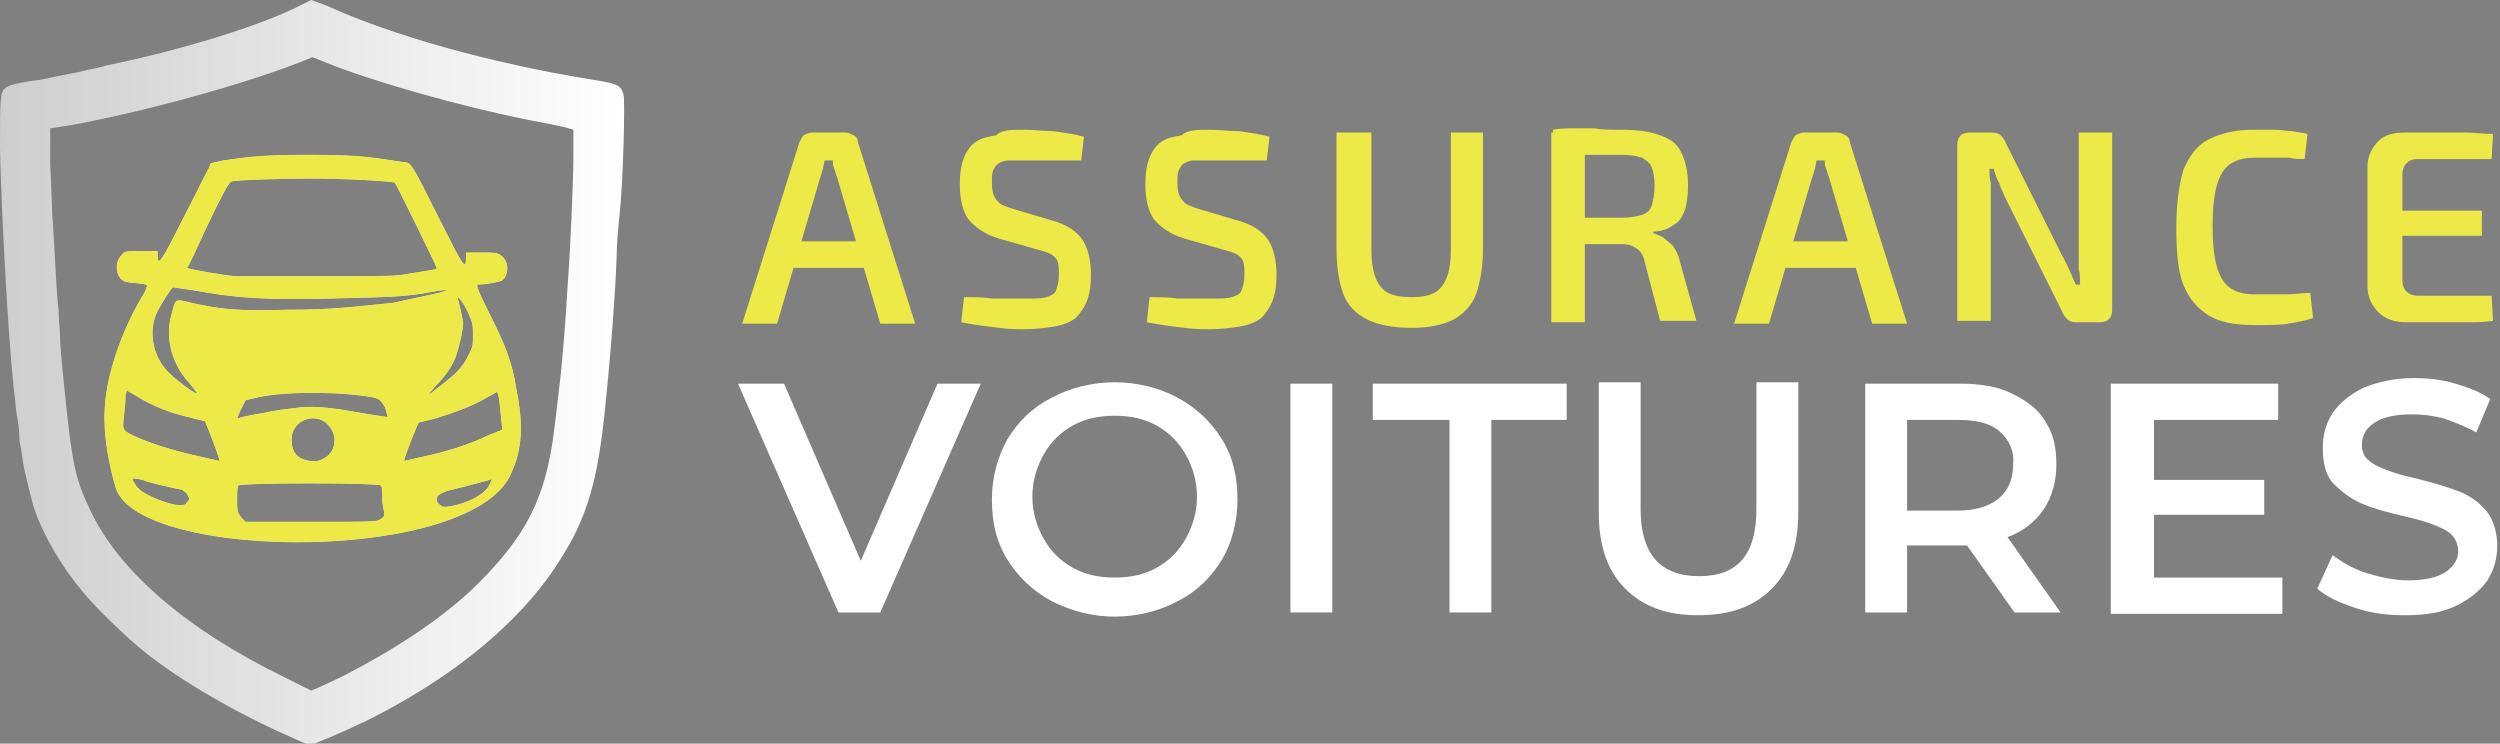 <?xml version="1.0" encoding="utf-8"?>
<!-- Generator: Adobe Illustrator 24.1.0, SVG Export Plug-In . SVG Version: 6.00 Build 0)  -->
<svg version="1.1" id="Layer_1" xmlns="http://www.w3.org/2000/svg" xmlns:xlink="http://www.w3.org/1999/xlink" x="0px" y="0px"
	 width="179.2px" height="53.3px" viewBox="0 0 179.2 53.3" style="enable-background:new 0 0 179.2 53.3;" xml:space="preserve">
<rect x="0" y="0" width="179.2" height="53.3" fill="#808080" stroke="none"/>
<style type="text/css">
	.st0{fill:#EDE947;}
	.st1{fill:#FFFFFF;}
	.st2{fill:#0C1B20;}
	.st3{fill:url(#SVGID_1_);}
</style>
<g>
	<g>
		<path class="st0" d="M60.6,9.5c0.2,0,0.4,0.1,0.6,0.2s0.3,0.3,0.3,0.5l4.1,13h-2.5l-3.1-10.5c-0.1-0.2-0.1-0.4-0.2-0.6
			c-0.1-0.2-0.1-0.4-0.1-0.6h-0.6c0,0.2-0.1,0.4-0.1,0.6c-0.1,0.2-0.1,0.4-0.2,0.6l-3.1,10.5h-2.5l4.1-13c0.1-0.2,0.2-0.4,0.3-0.5
			c0.2-0.1,0.4-0.2,0.6-0.2H60.6z M62.9,17.3v1.9h-7v-1.9H62.9z"/>
		<path class="st0" d="M73.4,9.3c0.7,0,1.4,0.1,2.1,0.1c0.7,0.1,1.5,0.2,2.2,0.4l-0.2,1.7c-0.6,0-1.2,0-2,0c-0.7,0-1.5,0-2.1,0
			c-0.4,0-0.8,0-1.1,0s-0.5,0.1-0.7,0.2c-0.2,0.1-0.3,0.3-0.4,0.5c-0.1,0.2-0.1,0.5-0.1,0.9c0,0.6,0.1,1,0.4,1.3
			c0.2,0.3,0.6,0.4,1.2,0.6l2.7,0.8c1.1,0.3,1.8,0.8,2.2,1.4c0.4,0.6,0.6,1.5,0.6,2.5c0,0.8-0.1,1.4-0.3,1.9
			c-0.2,0.5-0.5,0.9-0.8,1.2c-0.4,0.3-0.9,0.5-1.5,0.6c-0.6,0.1-1.4,0.2-2.2,0.2c-0.4,0-1.1,0-1.8-0.1c-0.8-0.1-1.7-0.2-2.7-0.4
			l0.2-1.8c0.8,0,1.4,0,2,0.1c0.5,0,1,0,1.4,0s0.7,0,1.1,0c0.6,0,1.1,0,1.4-0.1c0.3-0.1,0.6-0.2,0.7-0.5c0.1-0.3,0.2-0.6,0.2-1.1
			c0-0.4,0-0.7-0.1-1c-0.1-0.2-0.3-0.4-0.5-0.5c-0.2-0.1-0.5-0.2-0.9-0.3l-2.8-0.8c-1-0.3-1.7-0.8-2.2-1.4c-0.4-0.6-0.6-1.4-0.6-2.5
			c0-0.8,0.1-1.4,0.3-1.9c0.2-0.5,0.5-0.9,0.8-1.1c0.4-0.3,0.9-0.4,1.5-0.5C71.8,9.3,72.5,9.3,73.4,9.3z"/>
		<path class="st0" d="M86.7,9.3c0.7,0,1.4,0.1,2.1,0.1c0.7,0.1,1.5,0.2,2.2,0.4l-0.2,1.7c-0.6,0-1.2,0-2,0c-0.7,0-1.5,0-2.1,0
			c-0.4,0-0.8,0-1.1,0s-0.5,0.1-0.7,0.2c-0.2,0.1-0.3,0.3-0.4,0.5c-0.1,0.2-0.1,0.5-0.1,0.9c0,0.6,0.1,1,0.4,1.3
			c0.2,0.3,0.6,0.4,1.2,0.6l2.7,0.8c1.1,0.3,1.8,0.8,2.2,1.4c0.4,0.6,0.6,1.5,0.6,2.5c0,0.8-0.1,1.4-0.3,1.9
			c-0.2,0.5-0.5,0.9-0.8,1.2c-0.4,0.3-0.9,0.5-1.5,0.6c-0.6,0.1-1.4,0.2-2.2,0.2c-0.4,0-1.1,0-1.8-0.1c-0.8-0.1-1.7-0.2-2.7-0.4
			l0.2-1.8c0.8,0,1.4,0,2,0.1c0.5,0,1,0,1.4,0s0.7,0,1.1,0c0.6,0,1.1,0,1.4-0.1c0.3-0.1,0.6-0.2,0.7-0.5c0.1-0.3,0.2-0.6,0.2-1.1
			c0-0.4,0-0.7-0.1-1c-0.1-0.2-0.3-0.4-0.5-0.5c-0.2-0.1-0.5-0.2-0.9-0.3l-2.8-0.8c-1-0.3-1.7-0.8-2.2-1.4c-0.4-0.6-0.6-1.4-0.6-2.5
			c0-0.8,0.1-1.4,0.3-1.9c0.2-0.5,0.5-0.9,0.8-1.1c0.4-0.3,0.9-0.4,1.5-0.5C85.1,9.3,85.9,9.3,86.7,9.3z"/>
		<path class="st0" d="M106.3,9.5v8.3c0,1.4-0.2,2.4-0.5,3.3c-0.3,0.8-0.9,1.4-1.6,1.8c-0.8,0.4-1.8,0.6-3,0.6
			c-1.3,0-2.4-0.2-3.2-0.6c-0.8-0.4-1.4-1-1.7-1.8c-0.3-0.8-0.5-1.9-0.5-3.3V9.5h2.5v8.3c0,0.9,0.1,1.6,0.3,2.1s0.5,0.9,0.9,1.1
			s1,0.3,1.7,0.3c0.7,0,1.2-0.1,1.6-0.3c0.4-0.2,0.7-0.6,0.9-1.1s0.3-1.2,0.3-2.1V9.5H106.3z"/>
		<path class="st0" d="M116.2,9.3c1.1,0,2,0.1,2.8,0.4s1.2,0.6,1.5,1.2c0.3,0.6,0.5,1.4,0.5,2.4c0,0.7-0.1,1.3-0.2,1.7
			c-0.2,0.5-0.4,0.9-0.8,1.1c-0.4,0.3-0.9,0.5-1.5,0.5v0.1c0.2,0.1,0.5,0.2,0.7,0.3c0.2,0.2,0.5,0.4,0.7,0.6
			c0.2,0.3,0.4,0.6,0.5,1.1l1.2,4.3h-2.6l-1.1-4.2c-0.1-0.5-0.3-0.8-0.6-1c-0.3-0.2-0.6-0.3-1-0.3c-0.9,0-1.6,0-2.2,0
			c-0.6,0-1.1,0-1.5,0c-0.4,0-0.8,0-1.1,0l0.1-1.9h4.7c0.6,0,1.1-0.1,1.4-0.2c0.3-0.1,0.6-0.3,0.7-0.7c0.1-0.3,0.2-0.8,0.2-1.4
			c0-0.6-0.1-1-0.2-1.3c-0.1-0.3-0.4-0.5-0.7-0.7c-0.3-0.1-0.8-0.2-1.4-0.2c-1.2,0-2.2,0-3,0s-1.4,0-1.7,0l-0.3-1.8
			c0.5-0.1,1-0.1,1.5-0.1c0.5,0,1,0,1.5,0C114.8,9.3,115.4,9.3,116.2,9.3z M113.6,9.5v13.6h-2.4V9.5H113.6z"/>
		<path class="st0" d="M131.7,9.5c0.2,0,0.4,0.1,0.6,0.2s0.3,0.3,0.3,0.5l4.1,13h-2.5l-3.1-10.5c-0.1-0.2-0.1-0.4-0.2-0.6
			c-0.1-0.2-0.1-0.4-0.1-0.6h-0.6c0,0.2-0.1,0.4-0.1,0.6c-0.1,0.2-0.1,0.4-0.2,0.6l-3.1,10.5h-2.5l4.1-13c0.1-0.2,0.2-0.4,0.3-0.5
			c0.2-0.1,0.4-0.2,0.6-0.2H131.7z M134,17.3v1.9h-7v-1.9H134z"/>
		<path class="st0" d="M151.4,9.5v12.7c0,0.6-0.3,0.9-0.9,0.9h-1.7c-0.3,0-0.5-0.1-0.6-0.2s-0.3-0.3-0.4-0.6l-4.1-8.2
			c-0.1-0.3-0.3-0.6-0.4-1c-0.2-0.3-0.3-0.7-0.4-1h-0.3c0,0.3,0,0.7,0.1,1c0,0.3,0,0.7,0,1v8.9h-2.4V10.4c0-0.6,0.3-0.9,0.9-0.9h1.6
			c0.3,0,0.5,0.1,0.6,0.2c0.1,0.1,0.3,0.3,0.4,0.6l4,8c0.2,0.3,0.3,0.6,0.5,1c0.2,0.4,0.3,0.7,0.5,1.1h0.3c0-0.4,0-0.8-0.1-1.1
			c0-0.4,0-0.7,0-1.1V9.5H151.4z"/>
		<path class="st0" d="M161.5,9.3c0.6,0,1.1,0,1.6,0c0.4,0,0.8,0.1,1.2,0.1c0.4,0.1,0.8,0.1,1.1,0.2l-0.2,1.8c-0.4,0-0.8,0-1.1-0.1
			c-0.4,0-0.7,0-1.1,0c-0.4,0-0.9,0-1.4,0c-0.8,0-1.4,0.2-1.8,0.5c-0.4,0.3-0.7,0.8-0.9,1.5s-0.3,1.7-0.3,2.9s0.1,2.2,0.3,2.9
			s0.5,1.2,0.9,1.5s1,0.5,1.8,0.5c0.9,0,1.6,0,2.2,0c0.6,0,1.2-0.1,1.8-0.1l0.2,1.8c-0.6,0.2-1.2,0.3-1.8,0.4
			c-0.6,0.1-1.4,0.1-2.4,0.1c-1.4,0-2.5-0.2-3.3-0.7s-1.4-1.2-1.8-2.2c-0.4-1-0.5-2.4-0.5-4.1c0-1.7,0.2-3.1,0.5-4.1
			c0.4-1,1-1.8,1.8-2.2S160.1,9.3,161.5,9.3z"/>
		<path class="st0" d="M172.5,9.5c0.7,0,1.4,0,2.1,0s1.4,0,2.1,0c0.7,0,1.4,0.1,2,0.1l-0.1,1.8h-5.3c-0.4,0-0.6,0.1-0.8,0.3
			c-0.2,0.2-0.3,0.5-0.3,0.9V20c0,0.4,0.1,0.7,0.3,0.9c0.2,0.2,0.5,0.3,0.8,0.3h5.3l0.1,1.8c-0.6,0.1-1.3,0.1-2,0.1
			c-0.7,0-1.4,0-2.1,0c-0.7,0-1.4,0-2.1,0c-0.8,0-1.5-0.2-2-0.7c-0.5-0.5-0.8-1.1-0.8-1.9v-8.5c0-0.8,0.3-1.4,0.8-1.9
			S171.7,9.5,172.5,9.5z M170.1,15.1h7.8v1.8h-7.8V15.1z"/>
		<path class="st1" d="M70.3,27.5l-7.2,16.4h-3l-7.2-16.4h3.3l5.5,12.7l5.5-12.7H70.3z"/>
		<path class="st1" d="M75.4,43.1c-1.3-0.7-2.4-1.7-3.2-3c-0.8-1.3-1.1-2.7-1.1-4.3c0-1.6,0.4-3,1.1-4.3c0.8-1.3,1.8-2.3,3.2-3
			c1.3-0.7,2.9-1.1,4.5-1.1s3.2,0.4,4.5,1.1c1.3,0.7,2.4,1.7,3.2,3c0.8,1.3,1.1,2.7,1.1,4.3c0,1.6-0.4,3.1-1.1,4.3
			c-0.8,1.3-1.8,2.3-3.2,3c-1.3,0.7-2.9,1.1-4.5,1.1S76.8,43.8,75.4,43.1z M82.9,40.7c0.9-0.5,1.6-1.2,2.1-2.1s0.8-1.9,0.8-3
			c0-1.1-0.3-2.1-0.8-3c-0.5-0.9-1.2-1.6-2.1-2.1c-0.9-0.5-1.9-0.7-3-0.7s-2.1,0.2-3,0.7c-0.9,0.5-1.6,1.2-2.1,2.1
			c-0.5,0.9-0.8,1.9-0.8,3c0,1.1,0.3,2.1,0.8,3s1.2,1.6,2.1,2.1c0.9,0.5,1.9,0.7,3,0.7S82,41.2,82.9,40.7z"/>
		<path class="st1" d="M92.5,27.5h3v16.4h-3V27.5z"/>
		<path class="st1" d="M103.8,30.1h-5.4v-2.6h13.9v2.6h-5.4v13.8h-3V30.1z"/>
		<path class="st1" d="M116.5,42.2c-1.3-1.3-1.9-3.1-1.9-5.5v-9.3h3v9.1c0,3.2,1.4,4.8,4.2,4.8c2.8,0,4.1-1.6,4.1-4.8v-9.1h3v9.3
			c0,2.4-0.6,4.2-1.9,5.5c-1.3,1.3-3,1.9-5.3,1.9C119.5,44.1,117.8,43.5,116.5,42.2z"/>
		<path class="st1" d="M144.4,43.9l-3.4-4.8c-0.1,0-0.4,0-0.6,0h-3.7v4.8h-3V27.5h6.8c1.4,0,2.7,0.2,3.7,0.7s1.9,1.1,2.4,2
			c0.6,0.9,0.8,1.9,0.8,3.1c0,1.2-0.3,2.3-0.9,3.2c-0.6,0.9-1.5,1.6-2.6,2l3.8,5.4H144.4z M143.3,30.9c-0.7-0.6-1.7-0.8-3-0.8h-3.6
			v6.5h3.6c1.3,0,2.3-0.3,3-0.9c0.7-0.6,1-1.4,1-2.4C144.4,32.3,144,31.5,143.3,30.9z"/>
		<path class="st1" d="M163.6,41.4v2.6h-12.3V27.5h12v2.6h-8.9v4.3h7.9v2.5h-7.9v4.5H163.6z"/>
		<path class="st1" d="M168.9,43.6c-1.2-0.4-2.1-0.8-2.8-1.4l1.1-2.4c0.7,0.5,1.5,1,2.5,1.3s2,0.5,2.9,0.5c1.2,0,2.1-0.2,2.7-0.6
			s0.9-0.9,0.9-1.5c0-0.5-0.2-0.9-0.5-1.2c-0.3-0.3-0.8-0.5-1.3-0.7c-0.5-0.2-1.2-0.4-2.1-0.6c-1.3-0.3-2.3-0.6-3-0.9
			s-1.4-0.8-2-1.4s-0.8-1.5-0.8-2.6c0-0.9,0.2-1.7,0.7-2.5c0.5-0.7,1.2-1.3,2.2-1.8c1-0.4,2.2-0.7,3.6-0.7c1,0,2,0.1,3,0.4
			s1.8,0.6,2.5,1.1l-1,2.4c-0.7-0.4-1.5-0.7-2.3-1c-0.8-0.2-1.5-0.3-2.3-0.3c-1.2,0-2.1,0.2-2.7,0.6c-0.6,0.4-0.9,0.9-0.9,1.6
			c0,0.5,0.2,0.9,0.5,1.1c0.3,0.3,0.8,0.5,1.3,0.7s1.2,0.4,2.1,0.6c1.2,0.3,2.2,0.6,3,0.9s1.5,0.8,2,1.4s0.8,1.5,0.8,2.5
			c0,0.9-0.2,1.7-0.7,2.5c-0.5,0.7-1.2,1.3-2.2,1.8s-2.2,0.7-3.7,0.7C171.3,44.1,170.1,44,168.9,43.6z"/>
	</g>
</g>
<g>
	<path class="st2" d="M37,27.8c-0.3-1.9-0.8-3.1-1.9-5.3c-0.9-1.8-1-2.1-0.8-2.1c0.5,0,1.6-0.2,1.7-0.3c0.5-0.4,0.5-1.4-0.1-1.8
		c-0.3-0.2-0.4-0.2-1.4-0.2h-1.1l0,0.4c0,0.9-0.2,0.6-1.8-2.6c-2.3-4.6-2.1-4.2-2.8-4.3c-2.6-0.4-3.3-0.5-6.8-0.5
		c-2.9,0-4,0.1-6,0.4l-0.9,0.2L15,12c-0.2,0.3-1,2-1.9,3.7c-1.6,3.2-1.8,3.4-1.8,2.6l0-0.3l-1.2,0c-1.1,0-1.2,0-1.4,0.3
		c-0.5,0.5-0.4,1.5,0.1,1.8c0.1,0.1,0.6,0.2,1,0.2c0.8,0.1,0.8,0.1,0.7,0.3c0,0.1-0.2,0.5-0.4,0.8c-1.4,2.4-2.5,5.5-2.6,8
		c-0.1,1.8,0.3,3.9,0.8,5.6c1.8,5.3,25.9,5.4,28.4-1.2C37.6,31.8,37.4,29.8,37,27.8z M32.8,21.3l-0.1-0.2L32.8,21.3
		c0.2,0.1,0.5,0.6,0.7,1c0.3,0.7,0.4,0.8,0.4,1.6c0,0.8,0,1-0.3,1.5c-0.3,0.7-0.8,1.3-1.6,1.9c-0.3,0.3-0.8,0.6-1,0.8
		c-0.4,0.3-0.4,0.3,0.2-0.4c0.7-0.7,1.2-1.4,1.5-2.2c0.2-0.6,0.5-1.8,0.5-2.4C33.1,22.5,32.9,21.7,32.8,21.3z M14.9,16.1
		c1.1-2.3,1.5-3,1.7-3.1c0.5-0.1,3.7-0.2,5.6-0.2c2.6,0,6,0.2,6.1,0.3c0.1,0.1,3,6,3,6.1c0,0.1,0,0.1-1.9,0.4
		c-1,0.2-1.6,0.2-6.4,0.2c-2.9,0-5.7,0-6.1,0c-1.1-0.1-3.3-0.5-3.5-0.6C13.5,19.2,14.1,17.8,14.9,16.1z M13.4,36
		c-0.1,0.2-0.2,0.2-0.6,0.2c-0.5,0-1.9-0.5-2.5-0.9c-0.4-0.2-0.8-0.8-0.8-1c0,0,0.3,0,0.7,0.1c0.5,0.2,1.8,0.5,2.8,0.7
		c0.1,0,0.3,0.2,0.4,0.3C13.6,35.8,13.6,35.8,13.4,36z M13.8,32.6c-2.2-0.5-4.3-1.3-4.8-1.7c-0.2-0.2-0.2-0.3-0.1-1.2
		C9,29,9,28.4,9,28.3L9.1,28l0.7,0.4c1.1,0.7,2.4,1.2,3.7,1.5l1.2,0.3l0.2,0.5c0.4,1,0.8,2.1,0.8,2.2C15.8,33.1,16,33.1,13.8,32.6z
		 M27.3,37.2c-0.3,0.2-0.3,0.2-5,0.2h-4.7l-0.3-0.3c-0.2-0.3-0.3-0.3-0.3-1.2c0-0.6,0-1,0.1-1.1c0.2-0.2,10-0.2,10.2,0
		c0.1,0.1,0.1,0.5,0.1,1.2C27.6,37,27.6,37,27.3,37.2z M20.9,31.5c0-1.5,2-2.1,2.8-0.8c0.5,0.7,0.3,1.7-0.4,2.1
		c-0.4,0.3-0.9,0.3-1.3,0.2C21.2,32.8,20.9,32.3,20.9,31.5z M27.8,29.9c0,0-0.6-0.1-1.3-0.2c-2.8-0.5-3.7-0.6-5-0.5
		c-0.7,0.1-1.8,0.2-2.6,0.4c-0.8,0.1-1.5,0.3-1.6,0.3C17.1,30,17,30,17,30c0,0,0.1-0.3,0.3-0.7l0.3-0.6l0.8-0.2
		c2.2-0.5,6.4-0.4,8.4,0c0.4,0.1,0.5,0.2,0.8,0.7C27.7,29.6,27.8,29.9,27.8,29.9z M20.6,22.2c-3.4,0.1-4.7,0-6.9-0.5
		c-1.2-0.3-1.1-0.3-1.4,0.8c-0.5,1.7,0,3.6,1.3,5c0.3,0.4,0.6,0.7,0.5,0.7c-0.2,0-1.5-1-1.9-1.4c-1.3-1.2-1.6-3.1-0.9-4.5
		c0.2-0.4,1-1.7,1.1-1.7c0,0,0.7,0.1,1.4,0.2c3.3,0.6,5.2,0.7,9.9,0.6c4-0.1,5.4-0.1,7.4-0.5c0.4-0.1,0.8-0.1,0.9-0.1
		c0.1,0.1-2.5,0.6-3.8,0.9C25.2,22,23.8,22.2,20.6,22.2z M35.1,34.7c-0.2,0.5-0.8,0.9-1.5,1.2c-0.7,0.3-1.7,0.5-1.9,0.4
		c-0.2-0.1-0.4-0.3-0.4-0.5c0-0.3,0.3-0.5,1.1-0.7c0.9-0.2,2.3-0.6,2.7-0.7C35.3,34.3,35.3,34.3,35.1,34.7z M35,31.2
		c-1.2,0.6-3,1.2-5,1.6c-0.4,0.1-0.8,0.2-0.9,0.2c-0.2,0.1-0.2,0.1,0.4-1.5l0.5-1.2l1.2-0.3c1.3-0.4,2.7-0.9,3.7-1.5
		c0.4-0.2,0.7-0.4,0.7-0.4c0.1,0,0.2,0.5,0.3,1.7l0.1,1L35,31.2z"/>
	<linearGradient id="SVGID_1_" gradientUnits="userSpaceOnUse" x1="0" y1="26.664" x2="44.72" y2="26.664">
		<stop  offset="0" style="stop-color:#CECECE"/>
		<stop  offset="1" style="stop-color:#FFFFFF"/>
	</linearGradient>
	<path class="st3" d="M44.7,6.8c-0.2-0.7-0.4-0.8-2.3-1.1c-7.4-1.2-14.4-3.2-19-5.3L22.3,0l-0.8,0.4c-2.7,1.4-8.5,3.2-13.9,4.3
		C7,4.9,6.2,5,5.9,5.1C5.6,5.2,4.3,5.4,3,5.7C1.4,5.9,0.6,6.1,0.4,6.3C0,6.6,0,7.1,0,10.6c0.1,4.8,0.6,13.8,1,17.4
		c0.1,0.5,0.1,1.2,0.2,1.7c0.1,0.5,0.2,1.3,0.2,1.9c0.1,0.5,0.2,1.1,0.2,1.2c0.1,0.9,0.6,2.7,0.8,3.5c0.7,2.1,2,4.3,3.6,6.2
		c0.9,1.1,3.1,3.2,4.2,4.1c2.7,2.2,6.9,4.6,10.8,6.3c0.6,0.3,1.2,0.5,1.2,0.5c0.2,0,2.1-0.8,4-1.7c4.2-2.1,7.7-4.5,10.5-7.3
		c2-2,3.2-3.7,4.4-5.9c1.3-2.6,1.9-5,2.4-10.5c0.3-3,0.6-6.8,0.7-9.6c0-0.7,0.1-2,0.2-2.9C44.7,12.7,44.8,7.2,44.7,6.8z M41.1,11.1
		c0,1.8-0.2,6.5-0.4,9.2c-0.2,3.3-0.3,4.3-0.5,6.5c-0.3,2.6-0.3,2.6-0.5,4.2c-0.6,4.7-2,7.4-5.4,10.8c-2.3,2.3-5.7,4.6-9.6,6.6
		c-0.8,0.4-1.7,0.8-1.9,0.9l-0.5,0.2l-1.8-0.9c-7.2-3.5-12.2-7.8-14.2-12.4c-1-2.1-1.2-3.5-1.8-9.5c-0.1-1-0.2-2.2-0.2-2.6
		c0-0.5-0.1-1.2-0.1-1.8c-0.1-0.9-0.2-2.5-0.4-6.2c-0.1-1-0.1-2.9-0.2-4.3L3.6,9.2L4.9,9C10,8.1,17.3,6.1,21.4,4.5l1-0.4l1,0.4
		c3.2,1.3,9.5,3.1,14.5,4.1c1,0.2,2.1,0.4,2.5,0.5l0.7,0.2V11.1z"/>
	<path class="st1" d="M37,27.8c-0.3-1.9-0.8-3.1-1.9-5.3c-0.9-1.8-1-2.1-0.8-2.1c0.5,0,1.6-0.2,1.7-0.3c0.5-0.4,0.5-1.4-0.1-1.8
		c-0.3-0.2-0.4-0.2-1.4-0.2h-1.1l0,0.4c0,0.9-0.2,0.6-1.8-2.6c-2.3-4.6-2.1-4.2-2.8-4.3c-2.6-0.4-3.3-0.5-6.8-0.5
		c-2.9,0-4,0.1-6,0.4l-0.9,0.2L15,12c-0.2,0.3-1,2-1.9,3.7c-1.6,3.2-1.8,3.4-1.8,2.6l0-0.3l-1.2,0c-1.1,0-1.2,0-1.4,0.3
		c-0.5,0.5-0.4,1.5,0.1,1.8c0.1,0.1,0.6,0.2,1,0.2c0.8,0.1,0.8,0.1,0.7,0.3c0,0.1-0.2,0.5-0.4,0.8c-1.4,2.4-2.5,5.5-2.6,8
		c-0.1,1.8,0.3,3.9,0.8,5.6c1.8,5.3,25.9,5.4,28.4-1.2C37.6,31.8,37.4,29.8,37,27.8z M32.8,21.3l-0.1-0.2L32.8,21.3
		c0.2,0.1,0.5,0.6,0.7,1c0.3,0.7,0.4,0.8,0.4,1.6c0,0.8,0,1-0.3,1.5c-0.3,0.7-0.8,1.3-1.6,1.9c-0.3,0.3-0.8,0.6-1,0.8
		c-0.4,0.3-0.4,0.3,0.2-0.4c0.7-0.7,1.2-1.4,1.5-2.2c0.2-0.6,0.5-1.8,0.5-2.4C33.1,22.5,32.9,21.7,32.8,21.3z M14.9,16.1
		c1.1-2.3,1.5-3,1.7-3.1c0.5-0.1,3.7-0.2,5.6-0.2c2.6,0,6,0.2,6.1,0.3c0.1,0.1,3,6,3,6.1c0,0.1,0,0.1-1.9,0.4
		c-1,0.2-1.6,0.2-6.4,0.2c-2.9,0-5.7,0-6.1,0c-1.1-0.1-3.3-0.5-3.5-0.6C13.5,19.2,14.1,17.8,14.9,16.1z M13.4,36
		c-0.1,0.2-0.2,0.2-0.6,0.2c-0.5,0-1.9-0.5-2.5-0.9c-0.4-0.2-0.8-0.8-0.8-1c0,0,0.3,0,0.7,0.1c0.5,0.2,1.8,0.5,2.8,0.7
		c0.1,0,0.3,0.2,0.4,0.3C13.6,35.8,13.6,35.8,13.4,36z M13.8,32.6c-2.2-0.5-4.3-1.3-4.8-1.7c-0.2-0.2-0.2-0.3-0.1-1.2
		C9,29,9,28.4,9,28.3L9.1,28l0.7,0.4c1.1,0.7,2.4,1.2,3.7,1.5l1.2,0.3l0.2,0.5c0.4,1,0.8,2.1,0.8,2.2C15.8,33.1,16,33.1,13.8,32.6z
		 M27.3,37.2c-0.3,0.2-0.3,0.2-5,0.2h-4.7l-0.3-0.3c-0.2-0.3-0.3-0.3-0.3-1.2c0-0.6,0-1,0.1-1.1c0.2-0.2,10-0.2,10.2,0
		c0.1,0.1,0.1,0.5,0.1,1.2C27.6,37,27.6,37,27.3,37.2z M20.9,31.5c0-1.5,2-2.1,2.8-0.8c0.5,0.7,0.3,1.7-0.4,2.1
		c-0.4,0.3-0.9,0.3-1.3,0.2C21.2,32.8,20.9,32.3,20.9,31.5z M27.8,29.9c0,0-0.6-0.1-1.3-0.2c-2.8-0.5-3.7-0.6-5-0.5
		c-0.7,0.1-1.8,0.2-2.6,0.4c-0.8,0.1-1.5,0.3-1.6,0.3C17.1,30,17,30,17,30c0,0,0.1-0.3,0.3-0.7l0.3-0.6l0.8-0.2
		c2.2-0.5,6.4-0.4,8.4,0c0.4,0.1,0.5,0.2,0.8,0.7C27.7,29.6,27.8,29.9,27.8,29.9z M20.6,22.2c-3.4,0.1-4.7,0-6.9-0.5
		c-1.2-0.3-1.1-0.3-1.4,0.8c-0.5,1.7,0,3.6,1.3,5c0.3,0.4,0.6,0.7,0.5,0.7c-0.2,0-1.5-1-1.9-1.4c-1.3-1.2-1.6-3.1-0.9-4.5
		c0.2-0.4,1-1.7,1.1-1.7c0,0,0.7,0.1,1.4,0.2c3.3,0.6,5.2,0.7,9.9,0.6c4-0.1,5.4-0.1,7.4-0.5c0.4-0.1,0.8-0.1,0.9-0.1
		c0.1,0.1-2.5,0.6-3.8,0.9C25.2,22,23.8,22.2,20.6,22.2z M35.1,34.7c-0.2,0.5-0.8,0.9-1.5,1.2c-0.7,0.3-1.7,0.5-1.9,0.4
		c-0.2-0.1-0.4-0.3-0.4-0.5c0-0.3,0.3-0.5,1.1-0.7c0.9-0.2,2.3-0.6,2.7-0.7C35.3,34.3,35.3,34.3,35.1,34.7z M35,31.2
		c-1.2,0.6-3,1.2-5,1.6c-0.4,0.1-0.8,0.2-0.9,0.2c-0.2,0.1-0.2,0.1,0.4-1.5l0.5-1.2l1.2-0.3c1.3-0.4,2.7-0.9,3.7-1.5
		c0.4-0.2,0.7-0.4,0.7-0.4c0.1,0,0.2,0.5,0.3,1.7l0.1,1L35,31.2z"/>
	<path class="st0" d="M37,27.8c-0.3-1.9-0.8-3.1-1.9-5.3c-0.9-1.8-1-2.1-0.8-2.1c0.5,0,1.6-0.2,1.7-0.3c0.5-0.4,0.5-1.4-0.1-1.8
		c-0.3-0.2-0.4-0.2-1.4-0.2h-1.1l0,0.4c0,0.9-0.2,0.6-1.8-2.6c-2.3-4.6-2.1-4.2-2.8-4.3c-2.6-0.4-3.3-0.5-6.8-0.5
		c-2.9,0-4,0.1-6,0.4l-0.9,0.2L15,12c-0.2,0.3-1,2-1.9,3.7c-1.6,3.2-1.8,3.4-1.8,2.6l0-0.3l-1.2,0c-1.1,0-1.2,0-1.4,0.3
		c-0.5,0.5-0.4,1.5,0.1,1.8c0.1,0.1,0.6,0.2,1,0.2c0.8,0.1,0.8,0.1,0.7,0.3c0,0.1-0.2,0.5-0.4,0.8c-1.4,2.4-2.5,5.5-2.6,8
		c-0.1,1.8,0.3,3.9,0.8,5.6c1.8,5.3,25.9,5.4,28.4-1.2C37.6,31.8,37.4,29.8,37,27.8z M32.8,21.3l-0.1-0.2L32.8,21.3
		c0.2,0.1,0.5,0.6,0.7,1c0.3,0.7,0.4,0.8,0.4,1.6c0,0.8,0,1-0.3,1.5c-0.3,0.7-0.8,1.3-1.6,1.9c-0.3,0.3-0.8,0.6-1,0.8
		c-0.4,0.3-0.4,0.3,0.2-0.4c0.7-0.7,1.2-1.4,1.5-2.2c0.2-0.6,0.5-1.8,0.5-2.4C33.1,22.5,32.9,21.7,32.8,21.3z M14.9,16.1
		c1.1-2.3,1.5-3,1.7-3.1c0.5-0.1,3.7-0.2,5.6-0.2c2.6,0,6,0.2,6.1,0.3c0.1,0.1,3,6,3,6.1c0,0.1,0,0.1-1.9,0.4
		c-1,0.2-1.6,0.2-6.4,0.2c-2.9,0-5.7,0-6.1,0c-1.1-0.1-3.3-0.5-3.5-0.6C13.5,19.2,14.1,17.8,14.9,16.1z M13.4,36
		c-0.1,0.2-0.2,0.2-0.6,0.2c-0.5,0-1.9-0.5-2.5-0.9c-0.4-0.2-0.8-0.8-0.8-1c0,0,0.3,0,0.7,0.1c0.5,0.2,1.8,0.5,2.8,0.7
		c0.1,0,0.3,0.2,0.4,0.3C13.6,35.8,13.6,35.8,13.4,36z M13.8,32.6c-2.2-0.5-4.3-1.3-4.8-1.7c-0.2-0.2-0.2-0.3-0.1-1.2
		C9,29,9,28.4,9,28.3L9.1,28l0.7,0.4c1.1,0.7,2.4,1.2,3.7,1.5l1.2,0.3l0.2,0.5c0.4,1,0.8,2.1,0.8,2.2C15.8,33.1,16,33.1,13.8,32.6z
		 M27.3,37.2c-0.3,0.2-0.3,0.2-5,0.2h-4.7l-0.3-0.3c-0.2-0.3-0.3-0.3-0.3-1.2c0-0.6,0-1,0.1-1.1c0.2-0.2,10-0.2,10.2,0
		c0.1,0.1,0.1,0.5,0.1,1.2C27.6,37,27.6,37,27.3,37.2z M20.9,31.5c0-1.5,2-2.1,2.8-0.8c0.5,0.7,0.3,1.7-0.4,2.1
		c-0.4,0.3-0.9,0.3-1.3,0.2C21.2,32.8,20.9,32.3,20.9,31.5z M27.8,29.9c0,0-0.6-0.1-1.3-0.2c-2.8-0.5-3.7-0.6-5-0.5
		c-0.7,0.1-1.8,0.2-2.6,0.4c-0.8,0.1-1.5,0.3-1.6,0.3C17.1,30,17,30,17,30c0,0,0.1-0.3,0.3-0.7l0.3-0.6l0.8-0.2
		c2.2-0.5,6.4-0.4,8.4,0c0.4,0.1,0.5,0.2,0.8,0.7C27.7,29.6,27.8,29.9,27.8,29.9z M20.6,22.2c-3.4,0.1-4.7,0-6.9-0.5
		c-1.2-0.3-1.1-0.3-1.4,0.8c-0.5,1.7,0,3.6,1.3,5c0.3,0.4,0.6,0.7,0.5,0.7c-0.2,0-1.5-1-1.9-1.4c-1.3-1.2-1.6-3.1-0.9-4.5
		c0.2-0.4,1-1.7,1.1-1.7c0,0,0.7,0.1,1.4,0.2c3.3,0.6,5.2,0.7,9.9,0.6c4-0.1,5.4-0.1,7.4-0.5c0.4-0.1,0.8-0.1,0.9-0.1
		c0.1,0.1-2.5,0.6-3.8,0.9C25.2,22,23.8,22.2,20.6,22.2z M35.1,34.7c-0.2,0.5-0.8,0.9-1.5,1.2c-0.7,0.3-1.7,0.5-1.9,0.4
		c-0.2-0.1-0.4-0.3-0.4-0.5c0-0.3,0.3-0.5,1.1-0.7c0.9-0.2,2.3-0.6,2.7-0.7C35.3,34.3,35.3,34.3,35.1,34.7z M35,31.2
		c-1.2,0.6-3,1.2-5,1.6c-0.4,0.1-0.8,0.2-0.9,0.2c-0.2,0.1-0.2,0.1,0.4-1.5l0.5-1.2l1.2-0.3c1.3-0.4,2.7-0.9,3.7-1.5
		c0.4-0.2,0.7-0.4,0.7-0.4c0.1,0,0.2,0.5,0.3,1.7l0.1,1L35,31.2z"/>
</g>
</svg>
